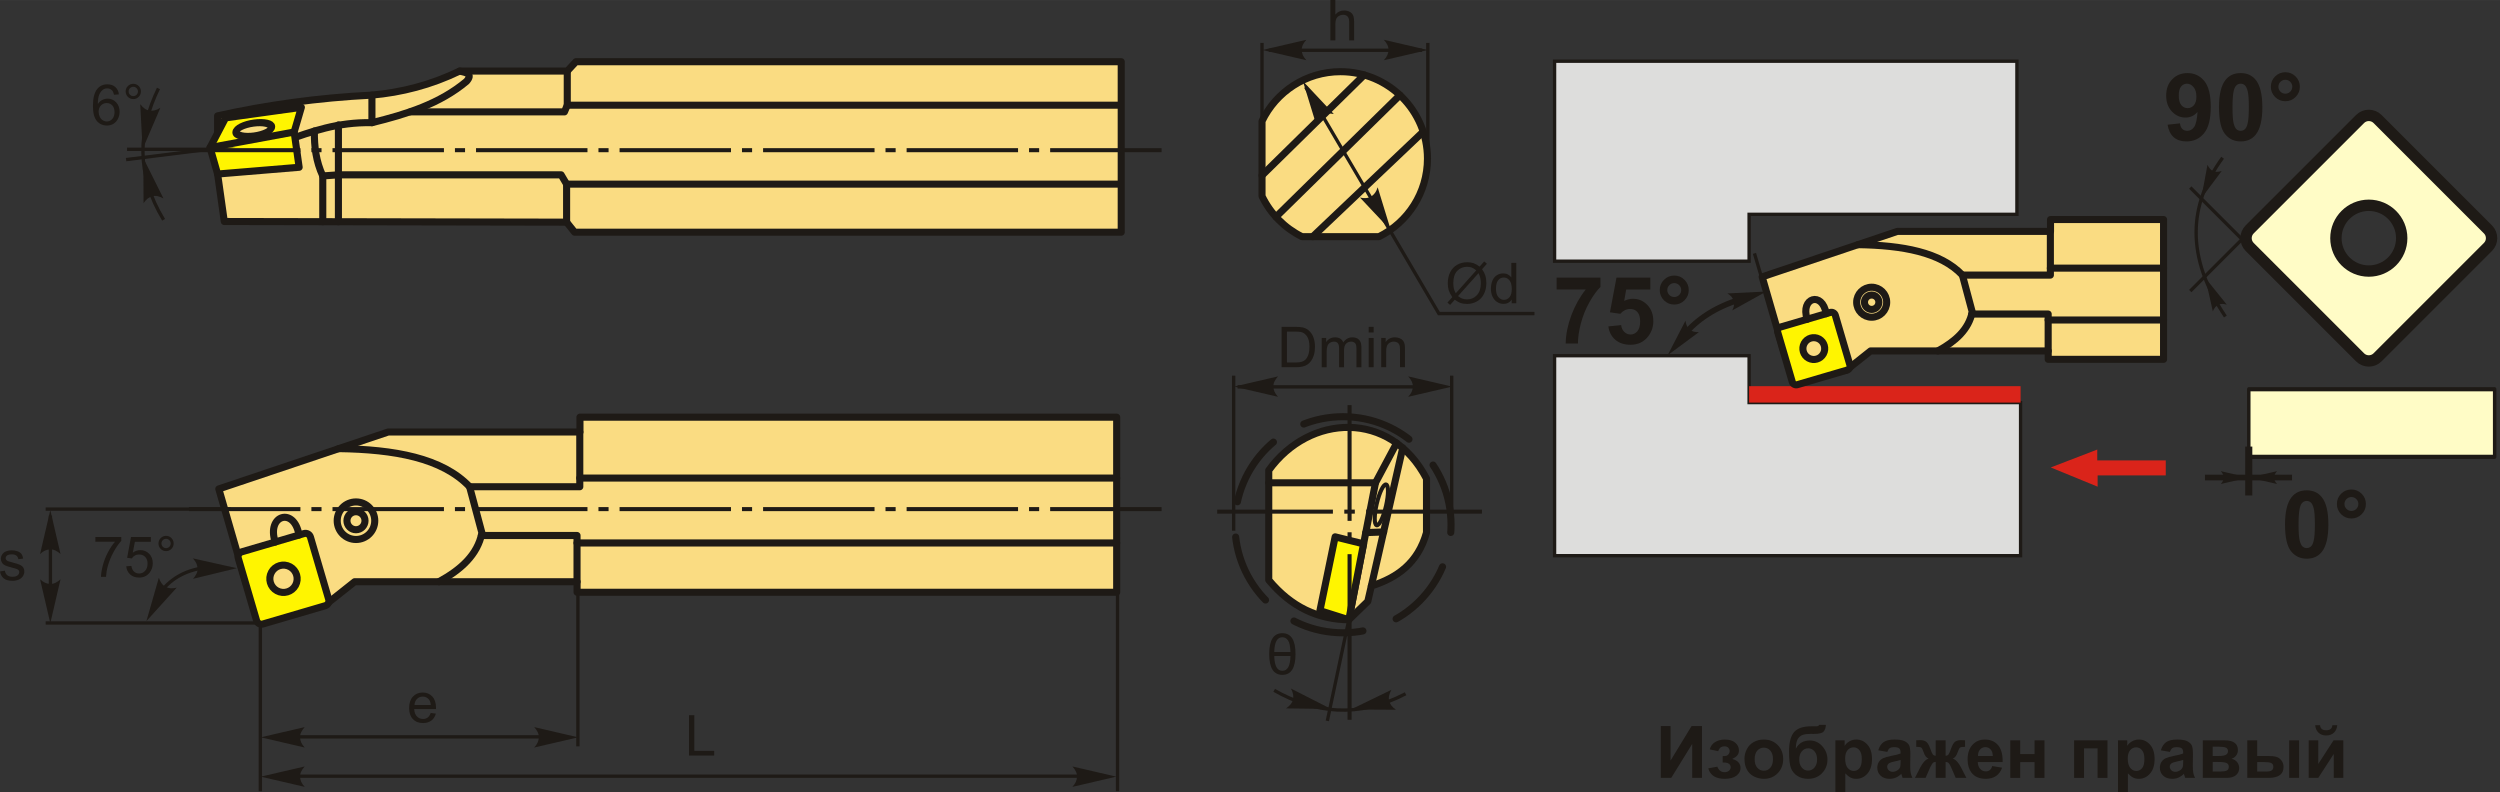 <?xml version="1.0" encoding="UTF-8"?>
<!DOCTYPE svg PUBLIC "-//W3C//DTD SVG 1.1//EN" "http://www.w3.org/Graphics/SVG/1.1/DTD/svg11.dtd">
<!-- Creator: CorelDRAW 2018 (64-Bit) -->
<svg xmlns="http://www.w3.org/2000/svg" xml:space="preserve" width="1761px" height="558px" version="1.1" style="shape-rendering:geometricPrecision; text-rendering:geometricPrecision; image-rendering:optimizeQuality; fill-rule:evenodd; clip-rule:evenodd"
viewBox="0 0 1772.01 561.46"
 xmlns:xlink="http://www.w3.org/1999/xlink">
 <rect x="0" y="0" width="1772.01" height="561.46" fill="#333333" stroke="none"/>
 <defs>
  <style type="text/css">
   <![CDATA[
    .str5 {stroke:#1E1A16;stroke-width:4.02;stroke-miterlimit:22.926}
    .str6 {stroke:#1E1A16;stroke-width:5.03;stroke-miterlimit:22.926}
    .str2 {stroke:#1E1A16;stroke-width:2.38;stroke-miterlimit:22.926}
    .str4 {stroke:#1E1A16;stroke-width:8.05;stroke-linecap:round;stroke-linejoin:round;stroke-miterlimit:22.926}
    .str0 {stroke:#1E1A16;stroke-width:5.03;stroke-linecap:round;stroke-linejoin:round;stroke-miterlimit:22.926}
    .str1 {stroke:#1E1A16;stroke-width:5.03;stroke-linecap:round;stroke-linejoin:round;stroke-miterlimit:22.926}
    .str3 {stroke:#1E1A16;stroke-width:5.03;stroke-linecap:round;stroke-linejoin:round;stroke-miterlimit:22.926;stroke-dasharray:50.31 25.15}
    .fil1 {fill:none}
    .fil8 {fill:#DDDDDC}
    .fil5 {fill:#1E1A16}
    .fil6 {fill:#FFFCC6}
    .fil2 {fill:#FFF500}
    .fil0 {fill:#FADC82}
    .fil9 {fill:#DA241A}
    .fil3 {fill:#1E1A16;fill-rule:nonzero}
    .fil4 {fill:#1E1A16;fill-rule:nonzero}
    .fil7 {fill:#DA241A;fill-rule:nonzero}
   ]]>
  </style>
 </defs>
 <g id="Layer_x0020_1">
  <g id="_2989504254512">
   <path class="fil0 str0" d="M401.61 157.46c-80.88,-0.16 -161.75,-0.31 -242.63,-0.47 -1.58,-11.22 -3.16,-22.43 -4.74,-33.65 0,-13.74 0,-27.48 0,-41.23 34.77,-7.74 71.04,-12.77 108.99,-14.69 21.42,-1.85 42.32,-7.26 62.56,-17.06 25.43,0 50.86,0 76.29,0 2.05,-2.21 4.11,-4.42 6.16,-6.63 124.47,0 262.02,0 386.49,0 0,40.28 0,80.56 0,120.84 -124.79,0 -262.65,0 -387.44,0 -1.89,-2.37 -3.79,-4.74 -5.68,-7.11z"/>
   <path class="fil1 str0" d="M202.12 99.88c18.63,-6.65 37.16,-13.43 61.5,-12.94 24.53,-5.95 48.17,-13.46 67.05,-29.29 4.73,-5.37 -0.3,-6.22 -4.88,-7.29"/>
   <line class="fil1 str0" x1="263.62" y1="86.94" x2="263.62" y2= "67.46" />
   <line class="fil1 str0" x1="239.87" y1="157.15" x2="239.87" y2= "88.55" />
   <path class="fil1 str0" d="M228.78 157.12l0 -32.43c-4.77,-10.2 -6.1,-20.9 -5.95,-31.8"/>
   <polyline class="fil1 str0" points="401.61,157.46 401.61,130.5 397.71,123.9 239.87,123.9 228.78,124.69 "/>
   <polyline class="fil1 str0" points="402.08,50.36 402.08,74.54 400.08,79.29 290.78,79.29 "/>
   <line class="fil1 str0" x1="402.08" y1="74.54" x2="793.54" y2= "74.54" />
   <line class="fil1 str0" x1="401.61" y1="130.5" x2="792.36" y2= "130.5" />
   <polygon class="fil2 str0" points="212.03,118.55 154.24,123.34 148.88,104.58 159.9,83.53 213.61,76.06 208.49,93.56 "/>
   <line class="fil1 str0" x1="148.88" y1="104.58" x2="208.49" y2= "93.56" />
   <ellipse class="fil0 str0" transform="matrix(1 -0.136 -0 1 179.874 91.808)" rx="12.66" ry="4.59"/>
  </g>
  <g id="_2989504194256">
   <polygon class="fil0 str0" points="187.98,429.27 174.41,413.34 155.09,346.54 275.11,306.2 411.07,306.2 411.07,295.68 791.51,295.68 791.51,419.78 409.04,419.78 409.04,412.32 251.38,412.32 230.02,429.27 "/>
   <path class="fil2 str1" d="M171.36 391.13l44.15 -12.96c1.93,-0.56 3.96,0.55 4.53,2.47l12.95 44.15c0.57,1.93 -0.54,3.96 -2.47,4.53l-44.15 12.96c-1.92,0.56 -3.96,-0.55 -4.52,-2.48l-12.96 -44.15c-0.57,-1.92 0.55,-3.96 2.47,-4.52zm34.23 10.59c4.69,2.56 6.42,8.45 3.86,13.15 -2.57,4.7 -8.46,6.42 -13.15,3.86 -4.7,-2.57 -6.43,-8.46 -3.86,-13.15 2.56,-4.7 8.45,-6.43 13.15,-3.86z"/>
   <path class="fil1 str0" d="M195.07 384.17c-6.37,-19.25 13.6,-25.13 16.85,-4.94"/>
   <circle class="fil1 str0" cx="252.32" cy="369.07" r="13.31"/>
   <circle class="fil1 str0" cx="252.32" cy="369.07" r="6.4"/>
   <path class="fil1 str0" d="M240.12 317.96c39.33,0.58 73.28,6.55 92.72,27.02 2.92,10.91 5.84,21.82 8.75,32.73 -3.08,15.52 -14.94,26.11 -30.5,34.61"/>
   <polyline class="fil1 str0" points="332.84,344.98 410.95,344.98 410.95,306.2 "/>
   <polyline class="fil1 str0" points="341.18,379.55 409,379.55 409,412.32 "/>
   <line class="fil1 str0" x1="410.95" y1="338.83" x2="791.51" y2= "338.83" />
   <line class="fil1 str0" x1="409" y1="384.84" x2="791.51" y2= "384.84" />
  </g>
  <polygon class="fil3" points="1177.18,514.63 1184.1,514.63 1184.1,539.08 1198.98,514.63 1206.37,514.63 1206.37,551.36 1199.44,551.36 1199.44,527.3 1184.57,551.36 1177.18,551.36 "/>
  <path id="1" class="fil3" d="M1221.03 540.48l0 -4.56c1.22,0 2.11,-0.08 2.67,-0.24 0.54,-0.16 1.06,-0.55 1.56,-1.16 0.5,-0.62 0.74,-1.32 0.74,-2.12 0,-0.83 -0.3,-1.62 -0.91,-2.33 -0.61,-0.72 -1.52,-1.08 -2.74,-1.08 -0.93,0 -1.77,0.2 -2.5,0.6 -0.74,0.39 -1.4,1.34 -2,2.84l-5.95 -1.28c0.6,-2.33 1.89,-4.07 3.85,-5.23 1.97,-1.17 4.22,-1.75 6.73,-1.75 3.21,0 5.69,0.74 7.45,2.22 1.76,1.47 2.64,3.31 2.64,5.54 0,1.4 -0.38,2.54 -1.14,3.46 -0.76,0.91 -1.95,1.76 -3.6,2.55 1.97,0.53 3.44,1.35 4.41,2.43 0.97,1.09 1.46,2.44 1.46,4.06 0,2.07 -0.97,3.86 -2.9,5.35 -1.93,1.5 -4.72,2.24 -8.35,2.24 -6.34,0 -10.21,-2.47 -11.63,-7.43l6.41 -1.18c1.04,2.6 2.75,3.9 5.13,3.9 1.33,0 2.38,-0.36 3.17,-1.05 0.8,-0.69 1.19,-1.5 1.19,-2.44 0,-1.04 -0.41,-1.85 -1.24,-2.45 -0.83,-0.59 -1.91,-0.89 -3.25,-0.89l-1.2 0z"/>
  <path id="2" class="fil3" d="M1236.48 537.72c0,-2.34 0.57,-4.61 1.73,-6.79 1.15,-2.2 2.78,-3.87 4.89,-5.02 2.11,-1.16 4.47,-1.74 7.07,-1.74 4.03,0 7.32,1.31 9.9,3.93 2.57,2.62 3.85,5.92 3.85,9.92 0,4.04 -1.3,7.38 -3.89,10.03 -2.6,2.65 -5.86,3.97 -9.8,3.97 -2.44,0 -4.77,-0.55 -6.98,-1.65 -2.21,-1.11 -3.89,-2.72 -5.04,-4.86 -1.16,-2.13 -1.73,-4.73 -1.73,-7.79zm7.23 0.38c0,2.64 0.62,4.67 1.87,6.07 1.26,1.41 2.8,2.11 4.64,2.11 1.83,0 3.36,-0.7 4.6,-2.11 1.24,-1.4 1.87,-3.45 1.87,-6.12 0,-2.61 -0.63,-4.62 -1.87,-6.02 -1.24,-1.41 -2.77,-2.11 -4.6,-2.11 -1.84,0 -3.38,0.7 -4.64,2.11 -1.25,1.4 -1.87,3.43 -1.87,6.07z"/>
  <path id="3" class="fil3" d="M1289.46 513.76l4.77 0c-0.16,2.11 -0.71,3.71 -1.67,4.8 -0.96,1.09 -3.33,1.64 -7.11,1.64 -0.45,0 -0.9,-0.01 -1.35,-0.03l-0.91 0c-2.24,0 -4.06,0.25 -5.46,0.74 -1.4,0.49 -2.56,1.45 -3.45,2.87 -0.89,1.43 -1.36,3.72 -1.39,6.87 1.03,-1.95 2.38,-3.4 4.03,-4.37 1.64,-0.96 3.6,-1.44 5.87,-1.44 3.5,0 6.45,1.36 8.88,4.08 2.42,2.72 3.64,5.88 3.64,9.46 0,3.74 -1.28,6.94 -3.83,9.63 -2.55,2.67 -5.88,4.01 -9.99,4.01 -2.83,0 -5.31,-0.67 -7.46,-2.03 -2.13,-1.35 -3.66,-3.21 -4.59,-5.56 -0.91,-2.35 -1.37,-6.24 -1.37,-11.67 0,-6.4 1.18,-10.99 3.53,-13.79 2.35,-2.79 6.45,-4.19 12.31,-4.19l3.56 0c1,0 1.65,-0.34 1.99,-1.02zm-14.16 24.5c0,2.44 0.61,4.37 1.81,5.79 1.21,1.42 2.68,2.13 4.42,2.13 1.88,0 3.43,-0.74 4.64,-2.21 1.2,-1.47 1.8,-3.36 1.8,-5.68 0,-2.37 -0.61,-4.28 -1.83,-5.73 -1.22,-1.46 -2.73,-2.18 -4.53,-2.18 -1.74,0 -3.23,0.72 -4.46,2.14 -1.23,1.43 -1.85,3.35 -1.85,5.74z"/>
  <path id="4" class="fil3" d="M1300.93 524.74l6.57 0 0 3.9c0.85,-1.33 2,-2.41 3.45,-3.24 1.45,-0.82 3.07,-1.23 4.84,-1.23 3.09,0 5.71,1.22 7.87,3.64 2.15,2.42 3.23,5.81 3.23,10.13 0,4.46 -1.09,7.91 -3.26,10.38 -2.17,2.47 -4.81,3.7 -7.9,3.7 -1.47,0 -2.8,-0.29 -4,-0.88 -1.19,-0.58 -2.45,-1.58 -3.77,-3l0 13.32 -7.03 0 0 -36.72zm6.93 12.9c0,3 0.59,5.21 1.77,6.65 1.18,1.43 2.63,2.14 4.32,2.14 1.64,0 2.99,-0.65 4.08,-1.97 1.09,-1.32 1.62,-3.47 1.62,-6.47 0,-2.81 -0.55,-4.88 -1.67,-6.24 -1.11,-1.36 -2.5,-2.04 -4.15,-2.04 -1.72,0 -3.14,0.67 -4.27,2 -1.14,1.34 -1.7,3.31 -1.7,5.93z"/>
  <path id="5" class="fil3" d="M1337.7 532.94l-6.36 -1.13c0.72,-2.6 1.96,-4.52 3.71,-5.77 1.75,-1.24 4.36,-1.87 7.82,-1.87 3.13,0 5.48,0.37 7.01,1.11 1.54,0.75 2.62,1.69 3.25,2.83 0.62,1.15 0.94,3.24 0.94,6.3l-0.11 8.21c0,2.33 0.11,4.06 0.34,5.17 0.22,1.11 0.64,2.3 1.25,3.57l-6.97 0c-0.18,-0.46 -0.41,-1.15 -0.68,-2.05 -0.11,-0.42 -0.19,-0.7 -0.25,-0.82 -1.19,1.18 -2.48,2.06 -3.84,2.65 -1.37,0.59 -2.82,0.88 -4.37,0.88 -2.73,0 -4.88,-0.74 -6.46,-2.23 -1.57,-1.48 -2.36,-3.36 -2.36,-5.63 0,-1.5 0.36,-2.84 1.08,-4.02 0.72,-1.17 1.72,-2.08 3.02,-2.7 1.29,-0.62 3.15,-1.17 5.59,-1.64 3.28,-0.62 5.56,-1.2 6.83,-1.73l0 -0.71c0,-1.37 -0.33,-2.34 -1,-2.93 -0.68,-0.58 -1.94,-0.87 -3.8,-0.87 -1.25,0 -2.23,0.25 -2.93,0.75 -0.71,0.5 -1.27,1.38 -1.71,2.63zm9.44 5.7c-0.9,0.3 -2.33,0.66 -4.28,1.07 -1.95,0.42 -3.23,0.83 -3.83,1.23 -0.92,0.65 -1.38,1.47 -1.38,2.48 0,0.99 0.37,1.83 1.1,2.55 0.74,0.72 1.67,1.08 2.81,1.08 1.26,0 2.48,-0.42 3.63,-1.25 0.85,-0.64 1.41,-1.41 1.68,-2.33 0.18,-0.6 0.27,-1.75 0.27,-3.43l0 -1.4z"/>
  <path id="6" class="fil3" d="M1372.03 551.36l0 -11.34c-0.92,0.07 -1.56,0.27 -1.92,0.62 -0.36,0.34 -0.99,1.35 -1.89,3.03l-3.35 7.69 -7.56 0 3.75 -7.34c1.9,-3.66 3.88,-5.76 5.93,-6.29 -1.53,-0.59 -2.7,-2.1 -3.51,-4.56 -0.63,-1.83 -1.18,-2.92 -1.7,-3.28 -0.5,-0.36 -1.69,-0.54 -3.55,-0.54l0 -4.64c1.38,-0.09 2.35,-0.13 2.9,-0.13 1.54,0 2.87,0.34 3.97,1.03 1.11,0.69 2.14,2.4 3.11,5.13 0.74,2.13 1.35,3.47 1.79,4.03 0.45,0.56 1.13,0.86 2.03,0.89l0 -10.92 7.03 0 0 10.92c0.89,0 1.58,-0.29 2.03,-0.88 0.46,-0.58 1.06,-1.93 1.79,-4.04 0.95,-2.7 1.96,-4.4 3.04,-5.11 1.07,-0.7 2.45,-1.05 4.14,-1.05 0.48,0 1.41,0.04 2.79,0.13l0 4.64c-1.84,0 -3.02,0.18 -3.54,0.54 -0.52,0.36 -1.08,1.45 -1.7,3.28 -0.82,2.46 -1.99,3.97 -3.52,4.56 2.05,0.53 4.03,2.63 5.93,6.29l3.76 7.34 -7.57 0 -3.33 -7.69c-0.59,-1.37 -1.15,-2.3 -1.66,-2.79 -0.51,-0.51 -1.23,-0.79 -2.16,-0.86l0 11.34 -7.03 0z"/>
  <path id="7" class="fil3" d="M1412.08 542.95l7.03 1.18c-0.9,2.57 -2.33,4.53 -4.27,5.88 -1.95,1.34 -4.38,2.01 -7.3,2.01 -4.62,0 -8.05,-1.51 -10.27,-4.54 -1.75,-2.42 -2.63,-5.48 -2.63,-9.19 0,-4.41 1.15,-7.87 3.45,-10.37 2.31,-2.5 5.22,-3.75 8.74,-3.75 3.95,0 7.07,1.31 9.36,3.93 2.29,2.61 3.38,6.62 3.28,12.02l-17.6 0c0.05,2.09 0.62,3.72 1.71,4.88 1.07,1.16 2.42,1.74 4.03,1.74 1.1,0 2.03,-0.3 2.77,-0.9 0.75,-0.59 1.32,-1.56 1.7,-2.89zm0.41 -7.13c-0.05,-2.05 -0.57,-3.6 -1.57,-4.66 -1,-1.07 -2.22,-1.6 -3.65,-1.6 -1.53,0 -2.8,0.56 -3.8,1.68 -1,1.12 -1.48,2.65 -1.47,4.58l10.49 0z"/>
  <polygon id="8" class="fil3" points="1424.91,524.74 1431.94,524.74 1431.94,534.48 1442.1,534.48 1442.1,524.74 1449.13,524.74 1449.13,551.36 1442.1,551.36 1442.1,540.18 1431.94,540.18 1431.94,551.36 1424.91,551.36 "/>
  <polygon id="9" class="fil3" points="1470.15,524.74 1493.8,524.74 1493.8,551.36 1486.77,551.36 1486.77,530.43 1477.18,530.43 1477.18,551.36 1470.15,551.36 "/>
  <path id="10" class="fil3" d="M1501.23 524.74l6.57 0 0 3.9c0.85,-1.33 2,-2.41 3.45,-3.24 1.46,-0.82 3.07,-1.23 4.84,-1.23 3.09,0 5.71,1.22 7.87,3.64 2.15,2.42 3.23,5.81 3.23,10.13 0,4.46 -1.09,7.91 -3.26,10.38 -2.17,2.47 -4.8,3.7 -7.9,3.7 -1.47,0 -2.8,-0.29 -4,-0.88 -1.19,-0.58 -2.45,-1.58 -3.77,-3l0 13.32 -7.03 0 0 -36.72zm6.93 12.9c0,3 0.59,5.21 1.78,6.65 1.18,1.43 2.62,2.14 4.31,2.14 1.64,0 3,-0.65 4.08,-1.97 1.09,-1.32 1.63,-3.47 1.63,-6.47 0,-2.81 -0.56,-4.88 -1.68,-6.24 -1.11,-1.36 -2.49,-2.04 -4.15,-2.04 -1.71,0 -3.14,0.67 -4.27,2 -1.14,1.34 -1.7,3.31 -1.7,5.93z"/>
  <path id="11" class="fil3" d="M1538 532.94l-6.36 -1.13c0.72,-2.6 1.96,-4.52 3.71,-5.77 1.76,-1.24 4.36,-1.87 7.82,-1.87 3.14,0 5.48,0.37 7.02,1.11 1.53,0.75 2.61,1.69 3.24,2.83 0.62,1.15 0.94,3.24 0.94,6.3l-0.1 8.21c0,2.33 0.11,4.06 0.33,5.17 0.22,1.11 0.64,2.3 1.26,3.57l-6.98 0c-0.18,-0.46 -0.41,-1.15 -0.68,-2.05 -0.11,-0.42 -0.19,-0.7 -0.24,-0.82 -1.2,1.18 -2.48,2.06 -3.85,2.65 -1.37,0.59 -2.82,0.88 -4.37,0.88 -2.73,0 -4.88,-0.74 -6.46,-2.23 -1.57,-1.48 -2.35,-3.36 -2.35,-5.63 0,-1.5 0.35,-2.84 1.07,-4.02 0.72,-1.17 1.72,-2.08 3.02,-2.7 1.29,-0.62 3.16,-1.17 5.59,-1.64 3.29,-0.62 5.57,-1.2 6.83,-1.73l0 -0.71c0,-1.37 -0.33,-2.34 -1,-2.93 -0.67,-0.58 -1.94,-0.87 -3.79,-0.87 -1.26,0 -2.23,0.25 -2.94,0.75 -0.71,0.5 -1.27,1.38 -1.71,2.63zm9.44 5.7c-0.89,0.3 -2.32,0.66 -4.28,1.07 -1.95,0.42 -3.23,0.83 -3.83,1.23 -0.92,0.65 -1.38,1.47 -1.38,2.48 0,0.99 0.37,1.83 1.11,2.55 0.73,0.72 1.66,1.08 2.8,1.08 1.27,0 2.48,-0.42 3.63,-1.25 0.85,-0.64 1.41,-1.41 1.68,-2.33 0.18,-0.6 0.27,-1.75 0.27,-3.43l0 -1.4z"/>
  <path id="12" class="fil3" d="M1561.35 524.74l15.43 0c3.16,0 5.52,0.57 7.09,1.72 1.57,1.16 2.36,2.9 2.36,5.23 0,1.48 -0.43,2.78 -1.29,3.89 -0.85,1.1 -1.94,1.83 -3.24,2.2 1.83,0.46 3.2,1.29 4.1,2.53 0.9,1.24 1.35,2.59 1.35,4.06 0,2.07 -0.76,3.76 -2.28,5.05 -1.52,1.29 -3.77,1.94 -6.74,1.94l-16.78 0 0 -26.62zm7.03 11.08l4.56 0c2.21,0 3.8,-0.28 4.78,-0.83 0.99,-0.56 1.48,-1.43 1.48,-2.62 0,-1.13 -0.46,-1.92 -1.37,-2.4 -0.92,-0.48 -2.54,-0.72 -4.89,-0.72l-4.56 0 0 6.57zm0 11.02l5.59 0c2.02,0 3.49,-0.24 4.41,-0.72 0.93,-0.49 1.39,-1.35 1.39,-2.61 0,-1.31 -0.53,-2.21 -1.59,-2.69 -1.05,-0.5 -3.12,-0.75 -6.18,-0.75l-3.62 0 0 6.77z"/>
  <path id="13" class="fil3" d="M1592.88 524.74l7.03 0 0 11.08 7.08 0c2.78,0 4.9,0.19 6.36,0.58 1.46,0.4 2.7,1.25 3.71,2.57 1.02,1.32 1.52,2.87 1.52,4.65 0,2.57 -0.89,4.51 -2.66,5.8 -1.77,1.29 -4.43,1.94 -7.97,1.94l-15.07 0 0 -26.62zm7.03 22.1l6.57 0c1.7,0 2.95,-0.26 3.71,-0.79 0.77,-0.53 1.16,-1.39 1.16,-2.59 0,-1.28 -0.5,-2.16 -1.5,-2.63 -1,-0.47 -2.78,-0.71 -5.37,-0.71l-4.57 0 0 6.72zm22.67 -22.1l7.03 0 0 26.62 -7.03 0 0 -26.62z"/>
  <path id="14" class="fil3" d="M1636.43 524.74l6.77 0 0 16.73 10.83 -16.73 6.92 0 0 26.62 -6.77 0 0 -16.97 -10.98 16.97 -6.77 0 0 -26.62zm16.78 -10.73l3.43 0c-0.19,2.27 -1,4.06 -2.39,5.35 -1.4,1.29 -3.2,1.94 -5.41,1.94 -2.23,0 -4.03,-0.65 -5.42,-1.94 -1.4,-1.29 -2.2,-3.08 -2.4,-5.35l3.44 0c0.12,1.18 0.53,2.08 1.25,2.69 0.72,0.61 1.76,0.9 3.13,0.9 1.36,0 2.4,-0.29 3.12,-0.9 0.72,-0.61 1.13,-1.51 1.25,-2.69z"/>
  <g id="_2989504199312">
   <path class="fil0 str0" d="M950.15 50.79c-24.52,0 -45.71,14.33 -55.63,35.07l0 53.16c5.96,12.46 15.98,22.6 28.35,28.72l54.57 0c20.36,-10.07 34.36,-31.05 34.36,-55.3 0,-34.05 -27.6,-61.65 -61.65,-61.65z"/>
   <line class="fil1 str0" x1="894.52" y1="124.31" x2="966.94" y2= "53.11" />
   <line class="fil1 str0" x1="904.39" y1="153.75" x2="992.27" y2= "67.42" />
   <line class="fil1 str0" x1="930.44" y1="167.74" x2="1008.78" y2= "93.33" />
   <polyline class="fil1 str2" points="925.44,61.69 1019.88,222.25 1087.64,222.25 "/>
   <path class="fil3" d="M1048.74 188.95l3.27 -3.66 1.93 1.64 -3.43 3.85c1.11,1.66 1.86,3.11 2.25,4.37 0.51,1.64 0.77,3.47 0.77,5.5 0,2.93 -0.59,5.54 -1.77,7.83 -1.19,2.3 -2.84,4.02 -4.98,5.2 -2.14,1.17 -4.41,1.75 -6.82,1.75 -1.79,0 -3.42,-0.25 -4.87,-0.75 -1.12,-0.4 -2.43,-1.15 -3.92,-2.26l-3.3 3.69 -1.92 -1.64 3.44 -3.86c-1.28,-1.94 -2.13,-3.59 -2.56,-4.96 -0.43,-1.38 -0.64,-3.03 -0.64,-4.95 0,-2.94 0.59,-5.56 1.76,-7.85 1.17,-2.3 2.81,-4.04 4.93,-5.22 2.11,-1.19 4.46,-1.78 7.05,-1.78 1.75,0 3.27,0.23 4.58,0.69 1.31,0.46 2.72,1.26 4.23,2.41zm-2.36 2.65c-1.24,-0.97 -2.3,-1.63 -3.22,-1.98 -0.91,-0.36 -1.99,-0.53 -3.22,-0.53 -2.84,0 -5.2,0.97 -7.05,2.9 -1.86,1.93 -2.78,4.82 -2.78,8.65 0,1.51 0.14,2.85 0.42,4.02 0.21,0.87 0.64,1.95 1.3,3.22l14.55 -16.28zm1.59 2.01l-14.49 16.22c1.01,0.82 1.94,1.39 2.78,1.72 1.1,0.43 2.29,0.65 3.58,0.65 2.83,0 5.16,-1 7.01,-3.01 1.85,-2 2.77,-4.82 2.77,-8.43 0,-2.71 -0.55,-5.09 -1.65,-7.15z"/>
   <path id="1" class="fil3" d="M1071.47 214.95l0 -2.63c-1.31,2.05 -3.24,3.07 -5.79,3.07 -1.65,0 -3.17,-0.45 -4.55,-1.36 -1.39,-0.91 -2.46,-2.18 -3.23,-3.81 -0.76,-1.63 -1.14,-3.5 -1.14,-5.62 0,-2.06 0.35,-3.94 1.04,-5.62 0.69,-1.68 1.72,-2.97 3.1,-3.87 1.37,-0.9 2.92,-1.34 4.62,-1.34 1.25,0 2.36,0.26 3.34,0.79 0.97,0.53 1.76,1.22 2.38,2.07l0 -10.3 3.51 0 0 28.62 -3.28 0zm-11.11 -10.34c0,2.65 0.56,4.63 1.69,5.94 1.12,1.31 2.44,1.97 3.97,1.97 1.54,0 2.84,-0.63 3.92,-1.88 1.08,-1.26 1.61,-3.17 1.61,-5.74 0,-2.82 -0.54,-4.9 -1.64,-6.23 -1.09,-1.32 -2.45,-1.98 -4.05,-1.98 -1.57,0 -2.87,0.63 -3.93,1.9 -1.04,1.27 -1.57,3.28 -1.57,6.02z"/>
   <path id="стрелка.cdr" class="fil4" d="M923.49 57.51l21.92 23.31c-2.96,-0.63 -5.79,-0.57 -7.92,0.79 -2.25,1.44 -3.57,3.19 -4.62,6.49l-9.38 -30.59z"/>
   <path id="стрелка.cdr_0" class="fil4" d="M985.88 163.33l-21.92 -23.31c2.96,0.64 5.79,0.57 7.92,-0.78 2.26,-1.45 3.57,-3.2 4.62,-6.5l9.38 30.59z"/>
   <line class="fil1 str2" x1="894.52" y1="87.87" x2="894.52" y2= "30.39" />
   <line class="fil1 str2" x1="1012.05" y1="114.15" x2="1012.05" y2= "30.39" />
   <line class="fil1 str2" x1="1007.88" y1="35.62" x2="899.32" y2= "35.62" />
   <path id="стрелка.cdr_1" class="fil4" d="M894.8 35.43l31.17 -7.25c-2.04,2.24 -3.4,4.72 -3.3,7.24 0.11,2.68 0.96,4.7 3.3,7.26l-31.17 -7.25z"/>
   <path id="стрелка.cdr_2" class="fil4" d="M1012.04 35.43l-31.17 -7.25c2.04,2.24 3.41,4.72 3.3,7.24 -0.11,2.68 -0.96,4.7 -3.3,7.26l31.17 -7.25z"/>
   <path class="fil3" d="M942.99 28.62l0 -28.62 3.52 0 0 10.3c1.63,-1.91 3.69,-2.87 6.18,-2.87 1.53,0 2.85,0.31 3.99,0.91 1.12,0.61 1.93,1.44 2.41,2.51 0.49,1.06 0.73,2.62 0.73,4.64l0 13.13 -3.52 0 0 -13.12c0,-1.75 -0.38,-3.03 -1.13,-3.83 -0.76,-0.8 -1.83,-1.2 -3.21,-1.2 -1.03,0 -2.01,0.27 -2.92,0.81 -0.91,0.54 -1.56,1.27 -1.95,2.2 -0.39,0.92 -0.58,2.19 -0.58,3.82l0 11.32 -3.52 0z"/>
  </g>
  <line class="fil1 str2" x1="181.46" y1="441.55" x2="32.36" y2= "441.55" />
  <line class="fil1 str2" x1="35.74" y1="428.48" x2="35.74" y2= "365.45" />
  <line class="fil1 str2" x1="163.64" y1="360.85" x2="32.36" y2= "360.85" />
  <path id="стрелка.cdr_3" class="fil4" d="M35.66 361.52l7.25 31.17c-2.24,-2.04 -4.73,-3.41 -7.24,-3.3 -2.68,0.11 -4.7,0.96 -7.26,3.3l7.25 -31.17z"/>
  <path id="стрелка.cdr_4" class="fil4" d="M35.66 441.75l7.25 -31.17c-2.24,2.04 -4.73,3.4 -7.24,3.3 -2.68,-0.11 -4.7,-0.97 -7.26,-3.3l7.25 31.17z"/>
  <path class="fil3" d="M0 405.04l3.48 -0.56c0.19,1.39 0.74,2.46 1.63,3.2 0.89,0.74 2.15,1.12 3.74,1.12 1.62,0 2.82,-0.33 3.61,-0.99 0.78,-0.65 1.17,-1.43 1.17,-2.31 0,-0.8 -0.35,-1.42 -1.05,-1.87 -0.49,-0.32 -1.69,-0.71 -3.6,-1.2 -2.57,-0.64 -4.35,-1.2 -5.35,-1.68 -0.99,-0.48 -1.75,-1.13 -2.26,-1.97 -0.51,-0.83 -0.77,-1.76 -0.77,-2.77 0,-0.93 0.21,-1.78 0.63,-2.56 0.43,-0.79 1,-1.44 1.73,-1.96 0.54,-0.4 1.29,-0.74 2.23,-1.02 0.95,-0.28 1.95,-0.42 3.03,-0.42 1.63,0 3.05,0.23 4.28,0.7 1.23,0.47 2.14,1.11 2.72,1.91 0.58,0.8 0.99,1.88 1.21,3.22l-3.44 0.48c-0.15,-1.08 -0.6,-1.92 -1.35,-2.53 -0.75,-0.6 -1.8,-0.91 -3.17,-0.91 -1.6,0 -2.75,0.27 -3.44,0.8 -0.69,0.54 -1.03,1.16 -1.03,1.88 0,0.45 0.14,0.86 0.42,1.23 0.29,0.37 0.74,0.69 1.35,0.93 0.35,0.13 1.38,0.44 3.1,0.9 2.48,0.66 4.21,1.21 5.19,1.63 0.99,0.42 1.76,1.04 2.32,1.84 0.57,0.8 0.85,1.8 0.85,3 0,1.17 -0.34,2.27 -1.03,3.3 -0.68,1.03 -1.67,1.83 -2.95,2.4 -1.3,0.56 -2.76,0.84 -4.38,0.84 -2.69,0 -4.75,-0.56 -6.17,-1.67 -1.41,-1.12 -2.31,-2.77 -2.7,-4.96z"/>
  <path class="fil3" d="M305.29 505.32l3.64 0.48c-0.56,2.12 -1.62,3.76 -3.17,4.93 -1.55,1.16 -3.52,1.75 -5.92,1.75 -3.03,0 -5.43,-0.93 -7.2,-2.8 -1.77,-1.86 -2.66,-4.48 -2.66,-7.84 0,-3.48 0.9,-6.18 2.69,-8.1 1.79,-1.93 4.12,-2.89 6.97,-2.89 2.77,0 5.03,0.94 6.78,2.83 1.75,1.88 2.63,4.54 2.63,7.95 0,0.21 0,0.52 -0.02,0.94l-15.45 0c0.13,2.27 0.77,4.01 1.93,5.22 1.16,1.21 2.6,1.81 4.33,1.81 1.28,0 2.38,-0.34 3.29,-1.02 0.91,-0.68 1.63,-1.76 2.16,-3.26zm-11.51 -5.63l11.55 0c-0.15,-1.75 -0.6,-3.05 -1.32,-3.93 -1.11,-1.35 -2.57,-2.03 -4.35,-2.03 -1.61,0 -2.96,0.54 -4.06,1.62 -1.09,1.08 -1.7,2.53 -1.82,4.34z"/>
  <line class="fil1 str2" x1="184.54" y1="442.78" x2="184.54" y2= "560.83" />
  <line class="fil1 str2" x1="409.61" y1="394.04" x2="409.61" y2= "529" />
  <line class="fil1 str2" x1="391.59" y1="522.26" x2="203.73" y2= "522.26" />
  <path id="стрелка.cdr_5" class="fil4" d="M184.82 522.6l31.17 -7.25c-2.04,2.24 -3.4,4.72 -3.3,7.24 0.12,2.67 0.97,4.69 3.3,7.25l-31.17 -7.24z"/>
  <path id="стрелка.cdr_6" class="fil4" d="M409.8 522.6l-31.17 -7.25c2.03,2.24 3.4,4.72 3.3,7.24 -0.12,2.67 -0.97,4.69 -3.3,7.25l31.17 -7.24z"/>
  <line class="fil1 str2" x1="782.32" y1="550.15" x2="200.41" y2= "550.15" />
  <path id="стрелка.cdr_7" class="fil4" d="M184.82 550.48l31.17 -7.24c-2.04,2.24 -3.4,4.72 -3.3,7.24 0.12,2.67 0.97,4.69 3.3,7.25l-31.17 -7.25z"/>
  <path id="стрелка.cdr_8" class="fil4" d="M791.27 550.48l-31.17 -7.24c2.04,2.24 3.4,4.72 3.3,7.24 -0.11,2.67 -0.97,4.69 -3.3,7.25l31.17 -7.25z"/>
  <line class="fil1 str2" x1="792.1" y1="411.09" x2="792.1" y2= "560.83" />
  <polygon class="fil3" points="488.36,535.54 488.36,506.92 492.15,506.92 492.15,532.18 506.22,532.18 506.22,535.54 "/>
  <g id="_2989504216080">
   <g>
    <g>
     <path class="fil0 str0" d="M956.04 439.29c-21.61,-0.23 -40.75,-8.88 -56.75,-28.17 0,-25.92 0,-51.84 0,-77.77 28.86,-40.07 86.32,-43.03 111.82,5.89 0,12.75 0,25.5 0,38.25 -6.02,21.54 -20.74,32 -39.1,37.84 -0.84,3.64 -1.68,7.28 -2.52,10.93 -4.48,4.34 -8.97,8.69 -13.45,13.03z"/>
     <line class="fil1 str0" x1="972.01" y1="415.33" x2="994.25" y2= "317.49" />
     <polyline class="fil1 str0" points="956.04,439.29 974.94,342.2 989.94,314.08 "/>
     <line class="fil1 str0" x1="974.94" y1="342.2" x2="899.29" y2= "342.2" />
     <line class="fil1 str0" x1="968.07" y1="377.5" x2="980.72" y2= "377.04" />
     <ellipse class="fil0 str0" transform="matrix(0.557 0.129 -0.129 0.557 979.119 357.842)" rx="5.9" ry="25.94"/>
     <polygon class="fil2 str0" points="956.04,439.29 966.51,385.49 946.35,380.5 935.57,432.81 "/>
    </g>
    <g>
     <path id="ось.cdr" class="fil5" d="M968.39 361.2l82.03 0 0 2.87 -82.03 0 0 -2.87zm-105.65 0l82.03 0 0 2.87 -82.03 0 0 -2.87zm97.56 0l-7.45 0 0 2.87 7.45 0 0 -2.87z"/>
     <path id="ось.cdr_9" class="fil5" d="M958.02 392.79l0 117.38 -2.88 0 0 -117.38 2.88 0zm0 -105.65l0 82.03 -2.88 0 0 -82.03 2.88 0zm0 97.57l0 -7.45 -2.88 0 0 7.45 2.88 0z"/>
    </g>
    <line class="fil1 str2" x1="940.81" y1="510.96" x2="956.04" y2= "439.29" />
    <path class="fil1 str3" d="M951.93 295.34c42.29,0 76.58,34.29 76.58,76.59 0,42.29 -34.29,76.58 -76.58,76.58 -42.3,0 -76.59,-34.29 -76.59,-76.58 0,-42.3 34.29,-76.59 76.59,-76.59z"/>
   </g>
   <line class="fil1 str2" x1="874.43" y1="376.16" x2="874.43" y2= "266.25" />
   <line class="fil1 str2" x1="1010.19" y1="274.2" x2="877.19" y2= "274.2" />
   <path id="стрелка.cdr_10" class="fil4" d="M874.71 274.01l31.17 -7.25c-2.04,2.24 -3.4,4.72 -3.3,7.24 0.11,2.68 0.97,4.69 3.3,7.25l-31.17 -7.24z"/>
   <path id="стрелка.cdr_11" class="fil4" d="M1029.29 274.01l-31.17 -7.25c2.04,2.24 3.41,4.72 3.3,7.24 -0.11,2.68 -0.96,4.69 -3.3,7.25l31.17 -7.24z"/>
   <path class="fil3" d="M908.4 260.28l0 -28.62 9.86 0c2.22,0 3.92,0.13 5.09,0.4 1.64,0.38 3.04,1.07 4.2,2.06 1.51,1.28 2.64,2.9 3.39,4.89 0.75,1.98 1.12,4.25 1.12,6.81 0,2.17 -0.25,4.09 -0.76,5.77 -0.5,1.68 -1.16,3.07 -1.95,4.17 -0.8,1.1 -1.67,1.97 -2.61,2.6 -0.94,0.63 -2.08,1.11 -3.41,1.43 -1.34,0.33 -2.88,0.49 -4.61,0.49l-10.32 0zm3.79 -3.36l6.11 0c1.88,0 3.36,-0.17 4.43,-0.52 1.08,-0.36 1.93,-0.85 2.57,-1.49 0.89,-0.9 1.59,-2.11 2.09,-3.63 0.5,-1.52 0.75,-3.36 0.75,-5.52 0,-3 -0.49,-5.31 -1.47,-6.92 -0.98,-1.61 -2.17,-2.69 -3.58,-3.24 -1.01,-0.39 -2.64,-0.58 -4.89,-0.58l-6.01 0 0 21.9z"/>
   <path id="1" class="fil3" d="M936.83 260.28l0 -20.75 3.15 0 0 2.93c0.65,-1.01 1.52,-1.83 2.6,-2.44 1.07,-0.62 2.3,-0.93 3.68,-0.93 1.53,0 2.79,0.32 3.77,0.96 0.98,0.64 1.67,1.52 2.07,2.67 1.65,-2.42 3.79,-3.63 6.43,-3.63 2.07,0 3.66,0.57 4.77,1.71 1.11,1.14 1.67,2.89 1.67,5.26l0 14.22 -3.52 0 0 -13.06c0,-1.4 -0.12,-2.41 -0.35,-3.03 -0.22,-0.62 -0.64,-1.11 -1.24,-1.49 -0.6,-0.38 -1.31,-0.57 -2.11,-0.57 -1.47,0 -2.68,0.49 -3.65,1.45 -0.96,0.98 -1.44,2.53 -1.44,4.66l0 12.04 -3.52 0 0 -13.46c0,-1.56 -0.29,-2.74 -0.86,-3.52 -0.57,-0.77 -1.51,-1.17 -2.81,-1.17 -0.99,0 -1.9,0.26 -2.74,0.78 -0.84,0.52 -1.45,1.28 -1.83,2.29 -0.37,1 -0.56,2.44 -0.56,4.33l0 10.75 -3.51 0z"/>
   <path id="2" class="fil3" d="M970.13 235.66l0 -4 3.51 0 0 4 -3.51 0zm0 24.62l0 -20.75 3.51 0 0 20.75 -3.51 0z"/>
   <path id="3" class="fil3" d="M979.01 260.28l0 -20.75 3.15 0 0 2.95c1.52,-2.26 3.72,-3.39 6.59,-3.39 1.26,0 2.4,0.23 3.45,0.68 1.04,0.44 1.83,1.04 2.35,1.76 0.52,0.73 0.89,1.59 1.09,2.59 0.13,0.66 0.2,1.8 0.2,3.42l0 12.74 -3.52 0 0 -12.6c0,-1.44 -0.13,-2.51 -0.41,-3.22 -0.27,-0.7 -0.76,-1.27 -1.45,-1.7 -0.69,-0.42 -1.51,-0.63 -2.44,-0.63 -1.5,0 -2.78,0.48 -3.87,1.43 -1.09,0.94 -1.63,2.75 -1.63,5.4l0 11.32 -3.51 0z"/>
   <line class="fil1 str2" x1="1028.96" y1="376.16" x2="1028.96" y2= "266.25" />
   <g>
    <path class="fil1 str2" d="M996.28 491.73c-33.74,17.58 -64.36,13.9 -93.14,-2.43"/>
    <path id="стрелка.cdr_12" class="fil4" d="M943.52 502.52l-32 -0.42c2.51,-1.69 4.43,-3.77 4.93,-6.24 0.53,-2.63 0.19,-4.79 -1.47,-7.84l28.54 14.5z"/>
    <path id="стрелка.cdr_13" class="fil4" d="M957.46 502.89l28.8 -13.97c-1.5,2.64 -2.28,5.36 -1.62,7.79 0.7,2.59 1.98,4.37 4.82,6.35l-32 -0.17z"/>
   </g>
   <path class="fil3" d="M899.61 463.56c0,-9.85 3.11,-14.77 9.33,-14.77 6.22,0 9.33,4.92 9.33,14.77 0,9.85 -3.11,14.77 -9.33,14.77 -6.22,0 -9.33,-4.92 -9.33,-14.77zm3.59 -1.42l11.48 0c-0.14,-4.07 -0.72,-6.84 -1.77,-8.29 -1.05,-1.46 -2.39,-2.18 -4.01,-2.18 -3.65,0 -5.55,3.49 -5.7,10.47zm11.48 2.84l-11.48 0c0.15,6.98 2.06,10.47 5.74,10.47 3.69,0 5.6,-3.49 5.74,-10.47z"/>
  </g>
  <path id="ось.cdr_14" class="fil5" d="M227.9 105l-7.18 0 0 2.88 7.18 0 0 -2.88zm-93.95 0l78.99 0 0 2.88 -78.99 0 0 -2.88zm195.68 0l-7.17 0 0 2.88 7.17 0 0 -2.88zm-93.95 0l78.99 0 0 2.88 -78.99 0 0 -2.88zm195.68 0l-7.17 0 0 2.88 7.17 0 0 -2.88zm-93.95 0l78.99 0 0 2.88 -78.99 0 0 -2.88zm195.68 0l-7.17 0 0 2.88 7.17 0 0 -2.88zm-93.94 0l78.98 0 0 2.88 -78.98 0 0 -2.88zm195.68 0l-7.18 0 0 2.88 7.18 0 0 -2.88zm-93.95 0l78.99 0 0 2.88 -78.99 0 0 -2.88zm195.68 0l-7.18 0 0 2.88 7.18 0 0 -2.88zm-93.95 0l78.99 0 0 2.88 -78.99 0 0 -2.88zm101.74 0l78.98 0 0 2.88 -78.98 0 0 -2.88z"/>
  <path id="ось.cdr_15" class="fil5" d="M227.9 359.41l-7.18 0 0 2.87 7.18 0 0 -2.87zm-93.95 0l78.99 0 0 2.87 -78.99 0 0 -2.87zm195.68 0l-7.17 0 0 2.87 7.17 0 0 -2.87zm-93.95 0l78.99 0 0 2.87 -78.99 0 0 -2.87zm195.68 0l-7.17 0 0 2.87 7.17 0 0 -2.87zm-93.95 0l78.99 0 0 2.87 -78.99 0 0 -2.87zm195.68 0l-7.17 0 0 2.87 7.17 0 0 -2.87zm-93.94 0l78.98 0 0 2.87 -78.98 0 0 -2.87zm195.68 0l-7.18 0 0 2.87 7.18 0 0 -2.87zm-93.95 0l78.99 0 0 2.87 -78.99 0 0 -2.87zm195.68 0l-7.18 0 0 2.87 7.18 0 0 -2.87zm-93.95 0l78.99 0 0 2.87 -78.99 0 0 -2.87zm101.74 0l78.98 0 0 2.87 -78.98 0 0 -2.87z"/>
  <path class="fil3" d="M67.6 383.99l0 -3.36 18.38 0 0 2.72c-1.81,1.93 -3.61,4.51 -5.38,7.73 -1.78,3.22 -3.15,6.53 -4.12,9.94 -0.7,2.39 -1.14,5.02 -1.34,7.87l-3.57 0c0.04,-2.25 0.48,-4.98 1.32,-8.17 0.84,-3.2 2.04,-6.27 3.6,-9.24 1.57,-2.96 3.24,-5.46 5,-7.49l-13.89 0z"/>
  <path id="1" class="fil3" d="M89.47 401.37l3.65 -0.27c0.28,1.79 0.9,3.13 1.88,4.04 0.98,0.9 2.18,1.35 3.59,1.35 1.7,0 3.12,-0.64 4.27,-1.91 1.16,-1.28 1.73,-2.97 1.73,-5.08 0,-2 -0.55,-3.58 -1.65,-4.74 -1.11,-1.16 -2.57,-1.74 -4.39,-1.74 -1.13,0 -2.14,0.26 -3.04,0.78 -0.89,0.52 -1.59,1.19 -2.11,2.02l-3.29 -0.48 2.74 -14.71 14.08 0 0 3.36 -11.3 0 -1.51 7.72c1.7,-1.21 3.48,-1.81 5.35,-1.81 2.47,0 4.56,0.87 6.26,2.6 1.7,1.73 2.55,3.96 2.55,6.68 0,2.59 -0.75,4.83 -2.24,6.71 -1.82,2.32 -4.31,3.48 -7.45,3.48 -2.58,0 -4.68,-0.73 -6.32,-2.19 -1.63,-1.46 -2.56,-3.39 -2.8,-5.81z"/>
  <path id="2" class="fil3" d="M112.33 385.19c0,-1.49 0.53,-2.76 1.59,-3.82 1.05,-1.06 2.31,-1.58 3.79,-1.58 1.49,0 2.76,0.52 3.81,1.58 1.04,1.06 1.57,2.33 1.57,3.82 0,1.5 -0.53,2.78 -1.58,3.84 -1.05,1.06 -2.32,1.59 -3.8,1.59 -1.48,0 -2.74,-0.52 -3.79,-1.58 -1.06,-1.06 -1.59,-2.34 -1.59,-3.85zm2.11 0.01c0,0.92 0.32,1.69 0.96,2.34 0.64,0.64 1.41,0.96 2.33,0.96 0.89,0 1.65,-0.32 2.29,-0.96 0.65,-0.65 0.96,-1.42 0.96,-2.34 0,-0.91 -0.31,-1.68 -0.96,-2.33 -0.64,-0.64 -1.4,-0.96 -2.29,-0.96 -0.92,0 -1.69,0.32 -2.33,0.96 -0.64,0.65 -0.96,1.42 -0.96,2.33z"/>
  <g id="_2989504238160">
   <path class="fil1 str2" d="M147.24 402.14c-14.27,1.36 -25.33,7.13 -33.21,17.25"/>
   <path id="стрелка.cdr_16" class="fil4" d="M103.77 440.24l8.81 -30.76c0.97,2.87 2.47,5.27 4.72,6.4 2.4,1.2 4.58,1.44 7.95,0.64l-21.48 23.72z"/>
   <path id="стрелка.cdr_17" class="fil4" d="M167.9 402.72l-31.1 7.53c2.02,-2.26 3.36,-4.76 3.23,-7.27 -0.14,-2.68 -1.01,-4.69 -3.36,-7.23l31.23 6.97z"/>
  </g>
  <g id="_2989504239952">
   <polyline class="fil1 str2" points="90.04,105.81 147.76,105.81 89.37,113.12 "/>
   <g>
    <path class="fil1 str2" d="M115.96 155.77c-19.74,-32.53 -18.06,-63.33 -3.65,-93.1"/>
    <path id="стрелка.cdr_18" class="fil4" d="M101.06 105.79l-1.66 -31.96c1.85,2.4 4.05,4.18 6.55,4.52 2.65,0.36 4.79,-0.13 7.72,-1.97l-12.61 29.41z"/>
    <path id="стрелка.cdr_19" class="fil4" d="M101.58 111.99l14.27 28.65c-2.65,-1.47 -5.38,-2.22 -7.81,-1.54 -2.58,0.74 -4.34,2.03 -6.29,4.9l-0.17 -32.01z"/>
   </g>
   <path class="fil3" d="M84.3 66.87l-3.48 0.28c-0.31,-1.38 -0.76,-2.39 -1.34,-3.02 -0.95,-1 -2.13,-1.5 -3.53,-1.5 -1.13,0 -2.13,0.31 -2.99,0.94 -1.1,0.8 -1.97,1.98 -2.61,3.52 -0.65,1.55 -0.98,3.76 -1,6.62 0.84,-1.29 1.88,-2.25 3.11,-2.87 1.22,-0.62 2.5,-0.94 3.85,-0.94 2.34,0 4.34,0.87 5.99,2.6 1.65,1.72 2.48,3.95 2.48,6.69 0,1.79 -0.39,3.46 -1.16,5.01 -0.78,1.54 -1.84,2.72 -3.2,3.54 -1.35,0.82 -2.89,1.23 -4.61,1.23 -2.93,0 -5.32,-1.08 -7.17,-3.23 -1.85,-2.15 -2.77,-5.7 -2.77,-10.65 0,-5.53 1.02,-9.55 3.07,-12.06 1.78,-2.19 4.19,-3.28 7.22,-3.28 2.25,0 4.11,0.63 5.54,1.89 1.44,1.26 2.31,3 2.6,5.23zm-14.39 12.35c0,1.21 0.25,2.37 0.77,3.48 0.51,1.1 1.23,1.94 2.14,2.52 0.92,0.58 1.9,0.87 2.93,0.87 1.5,0 2.78,-0.6 3.84,-1.79 1.06,-1.2 1.59,-2.83 1.59,-4.89 0,-1.98 -0.53,-3.54 -1.57,-4.68 -1.05,-1.13 -2.38,-1.71 -4,-1.71 -1.59,0 -2.94,0.58 -4.05,1.71 -1.1,1.14 -1.65,2.64 -1.65,4.49z"/>
   <path id="1" class="fil3" d="M89.06 64.79c0,-1.49 0.53,-2.76 1.59,-3.82 1.06,-1.05 2.34,-1.58 3.82,-1.58 1.51,0 2.79,0.53 3.84,1.58 1.06,1.06 1.58,2.33 1.58,3.82 0,1.5 -0.53,2.78 -1.59,3.84 -1.06,1.06 -2.34,1.59 -3.83,1.59 -1.48,0 -2.76,-0.52 -3.82,-1.58 -1.06,-1.05 -1.59,-2.33 -1.59,-3.85zm2.12 0.02c0,0.91 0.32,1.68 0.97,2.33 0.64,0.65 1.42,0.97 2.34,0.97 0.9,0 1.67,-0.32 2.32,-0.97 0.65,-0.65 0.96,-1.42 0.96,-2.33 0,-0.92 -0.31,-1.69 -0.96,-2.33 -0.65,-0.65 -1.42,-0.97 -2.32,-0.97 -0.92,0 -1.7,0.32 -2.34,0.97 -0.65,0.64 -0.97,1.41 -0.97,2.33z"/>
  </g>
  <g id="_2989504240176">
   <g id="квадрат_x0020_90.cdr">
    <rect class="fil6 str4" transform="matrix(-6.51667E-15 -0.367 0.307 -5.03E-14 1593.94 323.8)" width="130.6" height="567.69"/>
    <path class="fil4" d="M1635 347.53c4.59,0 8.17,1.64 10.76,4.93 3.07,3.87 4.61,10.32 4.61,19.31 0,8.98 -1.55,15.44 -4.64,19.36 -2.57,3.24 -6.14,4.86 -10.73,4.86 -4.6,0 -8.31,-1.78 -11.14,-5.32 -2.82,-3.55 -4.23,-9.89 -4.23,-18.99 0,-8.93 1.56,-15.37 4.65,-19.29 2.57,-3.24 6.14,-4.86 10.72,-4.86zm0 7.54c-1.07,0 -2.04,0.35 -2.88,1.05 -0.85,0.7 -1.51,1.95 -1.97,3.77 -0.62,2.35 -0.93,6.32 -0.93,11.88 0,5.58 0.28,9.4 0.83,11.48 0.55,2.08 1.24,3.47 2.08,4.17 0.84,0.69 1.8,1.03 2.87,1.03 1.08,0 2.05,-0.35 2.9,-1.06 0.84,-0.69 1.5,-1.95 1.96,-3.76 0.62,-2.33 0.93,-6.28 0.93,-11.86 0,-5.56 -0.28,-9.39 -0.83,-11.47 -0.55,-2.08 -1.24,-3.48 -2.08,-4.18 -0.84,-0.7 -1.8,-1.05 -2.88,-1.05z"/>
    <path id="1" class="fil4" d="M1656.4 357.22c0,-2.86 1,-5.29 3.01,-7.29 2.02,-1.99 4.44,-2.99 7.27,-2.99 2.83,0 5.26,1 7.27,3 2.01,2.02 3.01,4.44 3.01,7.28 0,2.83 -1,5.25 -3.01,7.27 -2.01,2 -4.44,3.01 -7.27,3.01 -2.83,0 -5.25,-1.01 -7.27,-3.01 -2.01,-2.02 -3.01,-4.44 -3.01,-7.27zm5.36 0c0,1.35 0.48,2.51 1.44,3.48 0.97,0.96 2.13,1.44 3.48,1.44 1.36,0 2.51,-0.48 3.48,-1.44 0.96,-0.97 1.45,-2.13 1.45,-3.48 0,-1.36 -0.49,-2.52 -1.45,-3.49 -0.97,-0.95 -2.12,-1.44 -3.48,-1.44 -1.35,0 -2.51,0.49 -3.48,1.44 -0.96,0.97 -1.44,2.13 -1.44,3.49z"/>
    <line class="fil1 str5" x1="1562.87" y1="338.46" x2="1624.61" y2= "338.46" />
    <path id="стрелка.cdr_20" class="fil4" d="M1594.39 338.5l19.6 -4.56c-1.27,1.39 -1.96,2.76 -2.08,4.13 0,1.9 0.5,3.24 2.08,4.98l-19.6 -4.55z"/>
    <line class="fil1 str6" x1="1593.94" y1="316.52" x2="1593.94" y2= "351.18" />
    <path id="стрелка.cdr_21" class="fil4" d="M1593.69 338.5l-19.6 -4.56c1.27,1.39 1.97,2.76 2.09,4.13 0,1.9 -0.5,3.24 -2.09,4.98l19.6 -4.55z"/>
    <path class="fil6 str4" d="M1594.56 162.6l78.27 -78.27c3.41,-3.41 8.98,-3.41 12.39,0l78.27 78.27c3.41,3.41 3.41,8.99 0,12.4l-78.27 78.27c-3.41,3.41 -8.98,3.41 -12.39,0l-78.27 -78.27c-3.41,-3.41 -3.41,-8.99 0,-12.4zm84.46 -17.11c12.88,0 23.32,10.43 23.32,23.31 0,12.87 -10.44,23.31 -23.32,23.31 -12.87,0 -23.31,-10.44 -23.31,-23.31 0,-12.88 10.44,-23.31 23.31,-23.31z"/>
    <path class="fil4" d="M1536.39 88.38l8.79 -0.97c0.21,1.79 0.77,3.13 1.66,3.99 0.89,0.87 2.08,1.3 3.55,1.3 1.86,0 3.44,-0.87 4.74,-2.6 1.3,-1.73 2.12,-5.33 2.49,-10.76 -2.28,2.65 -5.13,3.97 -8.55,3.97 -3.72,0 -6.93,-1.43 -9.63,-4.31 -2.7,-2.87 -4.05,-6.61 -4.05,-11.21 0,-4.81 1.43,-8.68 4.28,-11.61 2.85,-2.94 6.49,-4.4 10.9,-4.4 4.79,0 8.73,1.86 11.81,5.57 3.07,3.73 4.61,9.84 4.61,18.37 0,8.66 -1.59,14.92 -4.79,18.75 -3.19,3.85 -7.36,5.76 -12.49,5.76 -3.69,0 -6.67,-0.99 -8.95,-2.97 -2.27,-1.97 -3.73,-4.94 -4.37,-8.88zm20.42 -19.86c0,-2.92 -0.67,-5.19 -2.01,-6.79 -1.34,-1.61 -2.89,-2.42 -4.65,-2.42 -1.68,0 -3.07,0.66 -4.17,1.99 -1.11,1.32 -1.66,3.48 -1.66,6.47 0,3.06 0.6,5.29 1.81,6.72 1.2,1.43 2.7,2.14 4.5,2.14 1.74,0 3.21,-0.68 4.4,-2.06 1.19,-1.37 1.78,-3.39 1.78,-6.05z"/>
    <path id="1" class="fil4" d="M1588.19 51.78c4.59,0 8.17,1.64 10.76,4.92 3.07,3.88 4.61,10.32 4.61,19.32 0,8.98 -1.55,15.43 -4.65,19.35 -2.56,3.24 -6.13,4.86 -10.72,4.86 -4.6,0 -8.32,-1.77 -11.14,-5.32 -2.82,-3.55 -4.23,-9.88 -4.23,-18.98 0,-8.94 1.56,-15.37 4.65,-19.3 2.57,-3.23 6.14,-4.85 10.72,-4.85zm0 7.53c-1.08,0 -2.05,0.35 -2.88,1.06 -0.85,0.69 -1.51,1.95 -1.98,3.77 -0.61,2.35 -0.92,6.31 -0.92,11.88 0,5.57 0.27,9.39 0.82,11.48 0.56,2.08 1.25,3.47 2.09,4.16 0.83,0.69 1.79,1.04 2.87,1.04 1.08,0 2.05,-0.36 2.9,-1.06 0.84,-0.7 1.5,-1.95 1.96,-3.77 0.62,-2.32 0.93,-6.28 0.93,-11.85 0,-5.57 -0.28,-9.39 -0.83,-11.47 -0.55,-2.09 -1.24,-3.49 -2.08,-4.18 -0.84,-0.71 -1.8,-1.06 -2.88,-1.06z"/>
    <path id="2" class="fil4" d="M1609.59 61.46c0,-2.85 1,-5.29 3.01,-7.28 2.01,-2 4.44,-3 7.27,-3 2.83,0 5.25,1 7.27,3.01 2.01,2.02 3.01,4.44 3.01,7.27 0,2.83 -1,5.26 -3.01,7.27 -2.02,2.01 -4.44,3.01 -7.27,3.01 -2.83,0 -5.26,-1 -7.27,-3.01 -2.01,-2.01 -3.01,-4.44 -3.01,-7.27zm5.35 0c0,1.36 0.49,2.51 1.45,3.48 0.97,0.96 2.12,1.45 3.48,1.45 1.35,0 2.51,-0.49 3.48,-1.45 0.96,-0.97 1.44,-2.12 1.44,-3.48 0,-1.35 -0.48,-2.51 -1.44,-3.48 -0.97,-0.96 -2.13,-1.44 -3.48,-1.44 -1.36,0 -2.51,0.48 -3.48,1.44 -0.96,0.97 -1.45,2.13 -1.45,3.48z"/>
    <line class="fil1 str2" x1="1616.25" y1="196.69" x2="1552.48" y2= "132.92" />
    <line class="fil1 str2" x1="1616.25" y1="142.52" x2="1552.48" y2= "206.29" />
    <path class="fil1 str2" d="M1577.36 224.34c-28.55,-42.53 -26.07,-79.48 -1.98,-112.53"/>
    <path id="стрелка.cdr_22" class="fil4" d="M1563.15 197l15.22 18.93c-2.18,-0.65 -4.03,-0.69 -5.58,-0.1 -2.07,0.99 -3.26,2.24 -4.33,4.87l-5.31 -23.7z"/>
    <path id="стрелка.cdr_23" class="fil4" d="M1560.25 140.62l4.43 -23.88c0.93,2.08 2.11,3.51 3.56,4.3 2.11,0.92 3.83,1.02 6.53,0.11l-14.52 19.47z"/>
   </g>
   <polygon class="fil7" points="1535.1,326.31 1535.1,336.94 1486.8,336.94 1486.8,344.94 1453.58,331.32 1486.54,318.63 1486.54,326.31 "/>
   <polygon class="fil8 str2" points="1101.89,43.37 1429.6,43.37 1429.6,151.9 1239.77,151.9 1239.77,185.12 1101.89,185.12 "/>
   <polygon class="fil8 str2" points="1101.89,393.86 1432.19,393.86 1432.19,285.34 1239.77,285.34 1239.77,252.12 1101.89,252.12 "/>
   <rect class="fil9" x="1239.77" y="273.71" width="192.43" height="11.63"/>
   <g>
    <path class="fil1 str5" d="M1233.55 212.21c-17.7,5.42 -30.85,14.19 -40.26,25.52"/>
    <path id="стрелка.cdr_24" class="fil4" d="M1251.99 206.6l-24.15 13.4c1.15,-2.32 1.55,-4.38 1.2,-6.23 -0.72,-2.51 -1.88,-4.1 -4.63,-5.8l27.58 -1.37z"/>
    <path id="стрелка.cdr_25" class="fil4" d="M1182 251.82l12.68 -24.54c0.33,2.57 1.14,4.52 2.46,5.86 1.99,1.69 3.83,2.36 7.06,2.26l-22.2 16.42z"/>
   </g>
   <path class="fil4" d="M1103.33 205.15l0 -8.39 31.07 0 0 6.61c-2.57,2.52 -5.17,6.14 -7.83,10.85 -2.64,4.72 -4.67,9.73 -6.06,15.04 -1.38,5.31 -2.07,10.06 -2.05,14.24l-8.72 0c0.15,-6.56 1.5,-13.25 4.04,-20.07 2.56,-6.81 5.95,-12.91 10.22,-18.28l-20.67 0z"/>
   <path id="1" class="fil4" d="M1140.01 231.34l9.06 -0.93c0.26,2.05 1.02,3.68 2.29,4.88 1.28,1.2 2.74,1.79 4.41,1.79 1.89,0 3.5,-0.77 4.81,-2.32 1.31,-1.55 1.97,-3.89 1.97,-7.01 0,-2.93 -0.65,-5.12 -1.96,-6.59 -1.3,-1.46 -2.99,-2.19 -5.09,-2.19 -2.61,0 -4.96,1.15 -7.03,3.44l-7.33 -1.06 4.62 -24.59 24 0 0 8.46 -17.11 0 -1.43 8.05c2.01,-1 4.08,-1.51 6.2,-1.51 4.03,0 7.45,1.47 10.25,4.41 2.81,2.93 4.21,6.74 4.21,11.44 0,3.91 -1.14,7.39 -3.4,10.47 -3.08,4.18 -7.36,6.28 -12.82,6.28 -4.38,0 -7.95,-1.18 -10.7,-3.53 -2.77,-2.36 -4.41,-5.51 -4.95,-9.49z"/>
   <path id="2" class="fil4" d="M1176.43 205.58c0,-2.85 1.01,-5.28 3.01,-7.28 2.02,-1.99 4.44,-3 7.27,-3 2.83,0 5.26,1.01 7.27,3.01 2.01,2.02 3.01,4.44 3.01,7.27 0,2.84 -1,5.26 -3.01,7.28 -2.01,2 -4.44,3 -7.27,3 -2.83,0 -5.25,-1 -7.27,-3 -2,-2.02 -3.01,-4.44 -3.01,-7.28zm5.36 0c0,1.36 0.48,2.52 1.44,3.49 0.97,0.95 2.13,1.44 3.48,1.44 1.36,0 2.51,-0.49 3.48,-1.44 0.96,-0.97 1.45,-2.13 1.45,-3.49 0,-1.35 -0.49,-2.51 -1.45,-3.48 -0.97,-0.96 -2.12,-1.44 -3.48,-1.44 -1.35,0 -2.51,0.48 -3.48,1.44 -0.96,0.97 -1.44,2.13 -1.44,3.48z"/>
   <g>
    <polygon class="fil0 str0" points="1275.28,262.27 1264.45,249.54 1249.02,196.21 1344.85,164 1453.41,164 1453.41,155.6 1533.54,155.6 1533.54,254.69 1451.78,254.69 1451.78,248.73 1325.9,248.73 1308.85,262.27 "/>
    <path class="fil2 str1" d="M1262.01 231.81l35.26 -10.35c1.53,-0.45 3.16,0.44 3.61,1.98l10.34 35.25c0.45,1.54 -0.44,3.16 -1.97,3.61l-35.26 10.35c-1.53,0.45 -3.16,-0.44 -3.61,-1.97l-10.34 -35.26c-0.45,-1.53 0.43,-3.16 1.97,-3.61zm27.33 8.46c3.75,2.05 5.13,6.75 3.08,10.5 -2.05,3.75 -6.75,5.13 -10.5,3.08 -3.75,-2.05 -5.13,-6.75 -3.08,-10.5 2.05,-3.75 6.75,-5.13 10.5,-3.08z"/>
    <path class="fil1 str0" d="M1280.94 226.25c-5.09,-15.36 10.86,-20.06 13.45,-3.94"/>
    <circle class="fil1 str0" cx="1326.65" cy="214.2" r="10.63"/>
    <circle class="fil1 str0" cx="1326.65" cy="214.2" r="5.11"/>
    <path class="fil1 str0" d="M1316.91 173.39c31.4,0.47 58.51,5.23 74.04,21.58 2.33,8.71 4.65,17.42 6.98,26.13 -2.46,12.39 -11.93,20.84 -24.35,27.63"/>
    <polyline class="fil1 str0" points="1390.95,194.97 1453.31,194.97 1453.31,164 "/>
    <polyline class="fil1 str0" points="1397.6,222.57 1451.75,222.57 1451.75,248.73 "/>
    <line class="fil1 str0" x1="1453.31" y1="190.05" x2="1533.54" y2= "190.05" />
    <line class="fil1 str0" x1="1451.75" y1="226.79" x2="1533.54" y2= "226.79" />
   </g>
   <line class="fil1 str2" x1="1266.27" y1="256.67" x2="1243.56" y2= "179.57" />
  </g>
 </g>
</svg>
